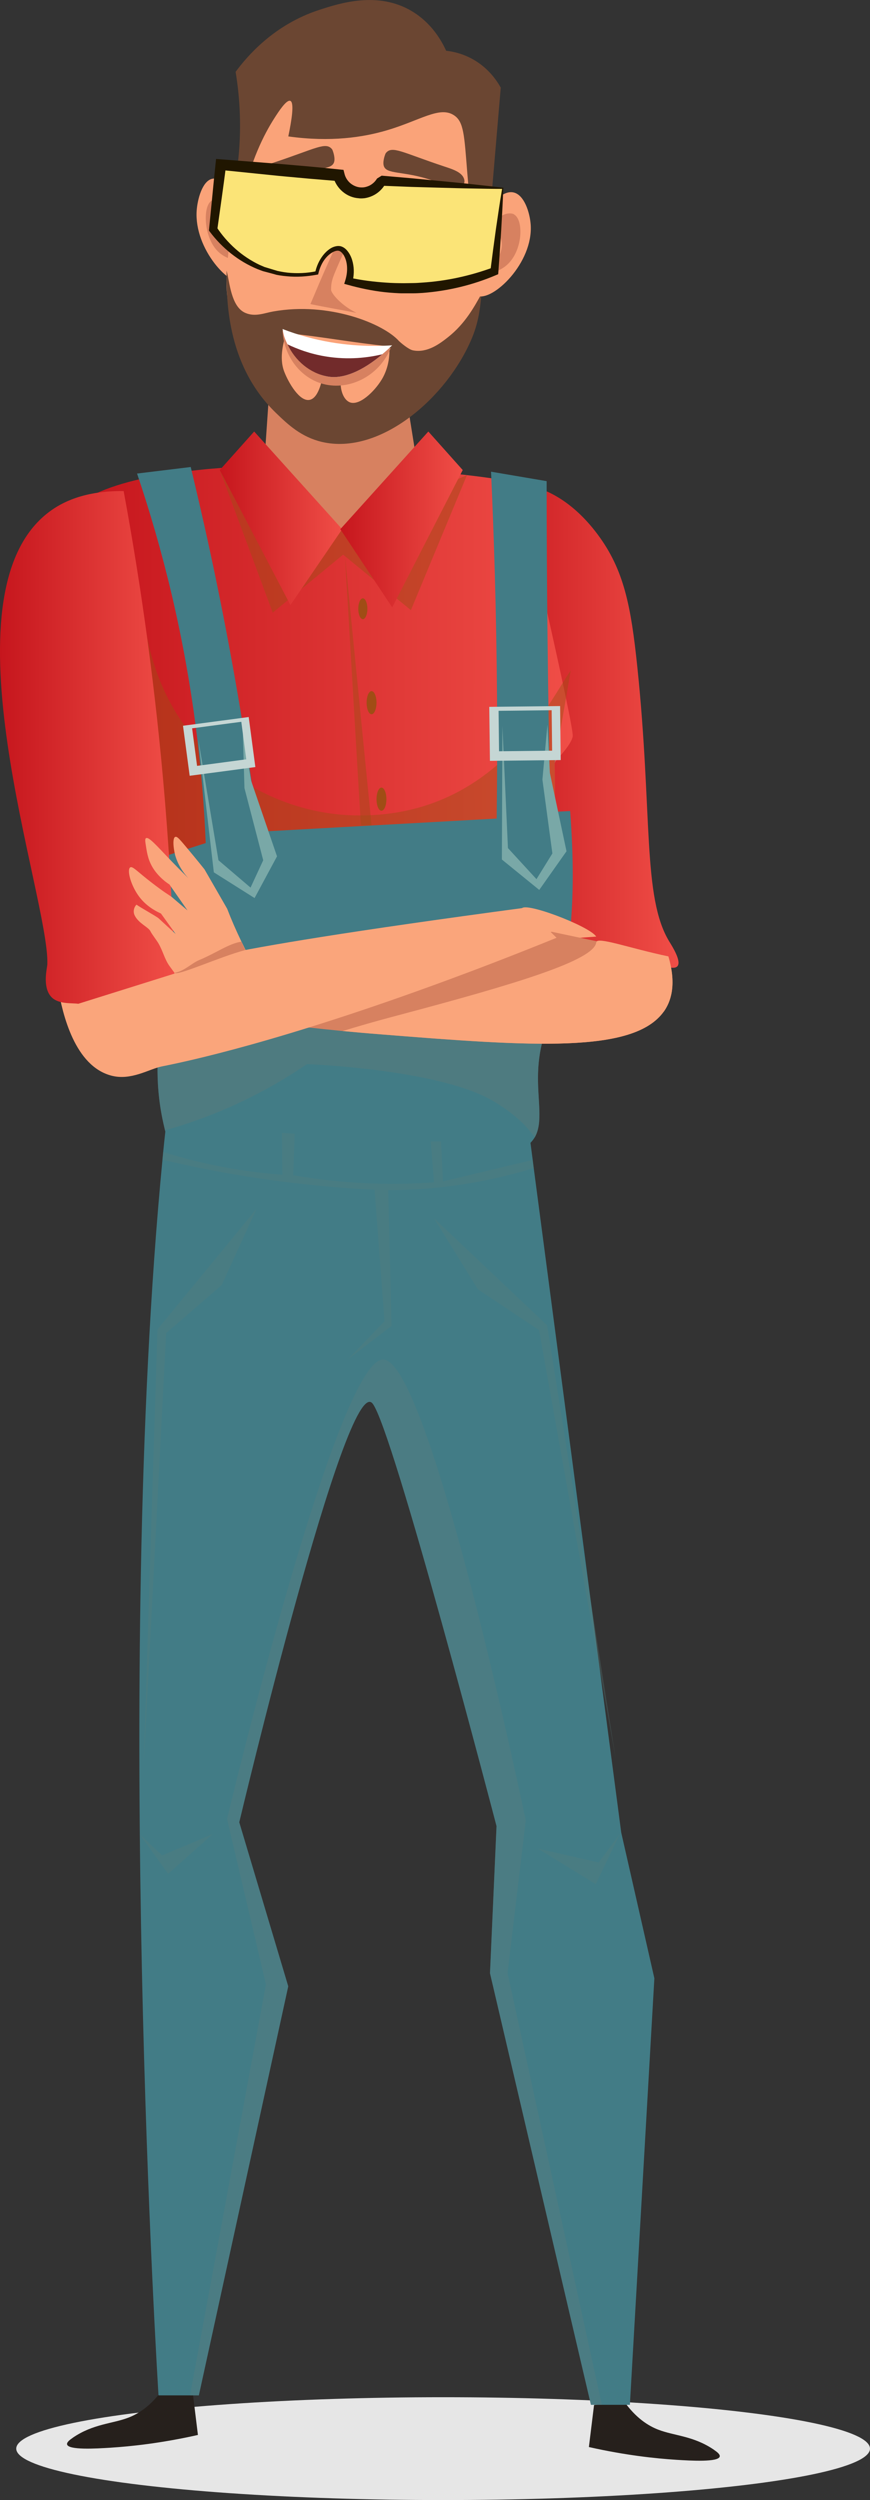 <?xml version="1.0" encoding="UTF-8"?><svg xmlns="http://www.w3.org/2000/svg" xmlns:xlink="http://www.w3.org/1999/xlink" viewBox="0 0 131.78 378.27"><rect x="0" y="0" width="131.78" height="378.27" fill="#333333" stroke="none"/><defs><style>.cls-1{opacity:.31;}.cls-1,.cls-2,.cls-3,.cls-4,.cls-5,.cls-6,.cls-7,.cls-8,.cls-9,.cls-10,.cls-11,.cls-12,.cls-13,.cls-14,.cls-15,.cls-16,.cls-17,.cls-18,.cls-19,.cls-20,.cls-21,.cls-22,.cls-23,.cls-24,.cls-25,.cls-26{stroke-width:0px;}.cls-1,.cls-3,.cls-11,.cls-13,.cls-24,.cls-27{mix-blend-mode:multiply;}.cls-1,.cls-11,.cls-24{fill:#597c7c;}.cls-2{fill:url(#linear-gradient);}.cls-3,.cls-10{fill:#a04d15;}.cls-3,.cls-13{opacity:.46;}.cls-4{opacity:.56;}.cls-4,.cls-22{fill:#fff;}.cls-5{fill:#79a8a7;}.cls-28{isolation:isolate;}.cls-6{mix-blend-mode:screen;}.cls-6,.cls-15{fill:#6b4632;}.cls-7{fill:#faa379;}.cls-8{fill:url(#linear-gradient-5);}.cls-9{fill:#e6e6e6;}.cls-11{opacity:.37;}.cls-12{fill:url(#linear-gradient-2);}.cls-13{fill:#628ba2;}.cls-14{fill:url(#linear-gradient-3);}.cls-16{fill:#427c86;}.cls-17{fill:#201600;}.cls-18{fill:#722b2b;}.cls-19{fill:#d78160;}.cls-20{fill:#c5d6d4;}.cls-21{fill:#26201c;}.cls-23{fill:url(#linear-gradient-4);}.cls-24{opacity:.57;}.cls-25{fill:#fbe477;}.cls-26{fill:#faa57b;}</style><linearGradient id="linear-gradient" x1="72.89" y1="109.78" x2="102.78" y2="109.78" gradientUnits="userSpaceOnUse"><stop offset="0" stop-color="#c6161d"/><stop offset="1" stop-color="#f04e47"/></linearGradient><linearGradient id="linear-gradient-2" x1="13.21" y1="121.35" x2="86.76" y2="121.35" xlink:href="#linear-gradient"/><linearGradient id="linear-gradient-3" x1="33.29" y1="78.42" x2="51.83" y2="78.42" xlink:href="#linear-gradient"/><linearGradient id="linear-gradient-4" x1="51.55" y1="78.6" x2="70.09" y2="78.6" xlink:href="#linear-gradient"/><linearGradient id="linear-gradient-5" x1="0" y1="113.09" x2="26.42" y2="113.09" xlink:href="#linear-gradient"/></defs><g class="cls-28"><g id="Layer_2"><g id="Layer_1-2"><ellipse class="cls-9" cx="67.12" cy="370.49" rx="64.66" ry="7.78"/><path class="cls-21" d="M11.01,368.85c3.12-2.14,6.03-2.11,8.49-3.07,1.44-.56,3.35-1.71,5.21-4.35,1.5.21,2.99.43,4.49.64.26,2.12.52,4.23.78,6.35-5.61,1.26-10.13,1.73-13.26,1.93-2.21.14-6.36.38-6.56-.5-.07-.32.39-.68.86-1Z"/><path class="cls-21" d="M108.17,370.68c-3.12-2.14-6.03-2.11-8.49-3.07-1.44-.56-3.35-1.71-5.21-4.35-1.5.21-2.99.43-4.49.64-.26,2.12-.52,4.23-.78,6.35,5.61,1.26,10.13,1.73,13.26,1.93,2.21.14,6.36.38,6.56-.5.07-.32-.39-.68-.86-1Z"/><path class="cls-16" d="M99.12,299.29l-3.71,64.57h-5.9l-15.29-65.3.99-22.26s-15.74-60.32-18.79-63.96c-3.97-4.73-20.18,63.38-20.18,63.38l7.42,24.82-13.54,61.89h-6.11s-6.91-109.42.6-186.95c.03-.39.08-.79.11-1.18.1-1.03.21-2.05.32-3.05l17.67.53,1.91.06,35.73,1.07.34,2.59.16,1.27,13.25,100.51,5.01,22.01Z"/><path class="cls-2" d="M72.99,73.53c1.66-.35,4.36-.69,7.39,0,1.41.32,5.84,1.55,10.16,7.35,3.96,5.32,5.03,10.74,6,20.07,2.32,22.25.74,34.82,4.85,41.53.38.62,1.98,3.1,1.15,3.78-.79.65-3.33-.73-5.31-1.59-3.05-1.33-7.77-2.75-14.78-2.78-1.43-4.51-2.75-9.21-3.93-14.11-4.78-19.89-6.04-38.25-5.54-54.24Z"/><path class="cls-12" d="M86.76,111.37c-.18,1.26-2.23,3.3-2.62,3.87-.02.03-.03.04-.04.06-.03.05-.06.11-.09.17t0,.02s0,0,0,.02v.03c.02.58.03,1.17.03,1.77.02,1.18.02,2.39,0,3.62,0,.89-.03,1.8-.06,2.71-.13,4.3-.49,8.88-1.16,13.7-1.14,8.52-3.02,16.23-5.13,22.97-.03.07-.04.15-.07.21l.58,2.07.05.18c-.04.19-.09.37-.14.55h0c-.66,2.68-1.19,4.59-1.52,5.51h.21c.07.58.15,1.17.22,1.76-1.06.15-2.2.29-3.39.41-6.68.68-15.01.98-22.73,1.26-6.02.21-11.57-.82-16.51-1.79-2.64-.52-5.1-1.04-7.38-1.33-.23-.03-.48-.07-.72-.09-.03,0-.07,0-.09,0-.03-.82-.07-1.65-.1-2.45-.39-8.22-1.27-15.15-2.16-20.49-.25-1.51-.5-2.9-.74-4.15-.02-.04-.02-.09-.03-.13-.87-4.61-1.85-8.75-2.87-13.13-1.24-5.25-2.55-10.86-3.87-18.13-.14-.74-.27-1.51-.4-2.28-.09-.44-.15-.88-.24-1.33-2.99-17.64-3.28-31.33-1.44-32.21,3.94-1.87,9.55-3.03,15.84-3.65.44-.05.9-.1,1.35-.14,1.1-.09,2.21-.18,3.33-.26,1.14-.06,2.28-.12,3.44-.17,8.2-.31,16.85.02,24.16.57.05,0,.12,0,.18.03,1.87.13,3.65.3,5.31.46.31.03.6.06.89.09,4.14.43,7.5.93,9.54,1.36,0,0,8.57,36.72,8.36,38.32Z"/><path class="cls-3" d="M84,115.51c.02.59.03,1.19.03,1.8.02,1.18.02,2.39,0,3.62-.02.74-.03,1.51-.06,2.27-.13,4.3-.49,8.88-1.16,13.7-1.15,8.61-3.06,16.39-5.19,23.19l.07.23.56,2.02c-.02.09-.03.17-.05.27-.04.22-.08.47-.09.73h0c-.66,2.68-1.19,4.59-1.52,5.51h.21c.07.58.15,1.17.22,1.76-1.06.15-2.2.29-3.39.41-6.68.68-15.01.98-22.73,1.26-6.02.21-11.57-.82-16.51-1.79-2.64-.52-5.1-1.04-7.38-1.33-.23-.03-.48-.07-.72-.09-.03,0-.07,0-.09,0-.03-.82-.07-1.65-.1-2.45-.39-8.22-1.27-15.15-2.16-20.49-.25-18.35-2.22-53.74-2.19-53.4,2,19.96,17.6,30.3,31.86,30.64,21.61.51,29.78-17.67,32.84-21.92,0,0-2.44,14.11-2.44,14.1Z"/><path class="cls-13" d="M84.01,115.47s0,.03,0,.04v-.03c0-.15,0-.29,0-.43.04-.08.09-.15.11-.21,0,0,.03-.03.04-.06-.03.23-.08.46-.14.68Z"/><path class="cls-19" d="M39.54,77.07c3.55,3.82,19.46,4.28,24.87.83l-.58-3.59-.23-1.49-.63-3.94-.27-1.68-3.19-19.92-.28-1.73-3.11,1.5-.56.27-14.03,1-1.98,28.76Z"/><path class="cls-7" d="M36.64,31.24c-.59-1.04-2.64-4.67-4.54-4.18-1.46.38-2.18,3.05-2.31,4.8-.41,5.87,5.18,11.76,7.24,10.84.88-.39,1.07-1.99,1.27-3.73.46-3.88-1.15-6.82-1.67-7.73Z"/><path class="cls-19" d="M32.01,30.39c.65-.42,1.83.01,2.26.82.63,1.2-.85,2.39-.53,4.38.35,2.17,2.49,3.14,2.26,3.56-.19.35-1.82.04-2.99-1.11-2.19-2.15-2.3-6.81-1-7.64Z"/><path class="cls-7" d="M36.52,25.08s-2.66,14.09-2.13,19.4c.53,5.32,2.65,9.74,5.18,13.12,2.83,3.78,7.04,6.98,12.89,6.98s11.29-4.7,13.59-6.68c3.02-2.59,6.31-9.1,6.96-13.96.71-5.29-.35-20.06-.35-20.06,0,0-1.33-9.57-5.58-13.15s-14.18-2.92-19.27,0c-5.09,2.92-11.29,14.35-11.29,14.35Z"/><path class="cls-22" d="M46.99,34.91h-4.93c-1.15,0-2.09-.94-2.09-2.09s.94-2.09,2.09-2.09h4.93c1.15,0,2.09.94,2.09,2.09s-.94,2.09-2.09,2.09Z"/><path class="cls-15" d="M46.99,32.82c0,1.16-.97,2.09-2.16,2.09s-2.16-.94-2.16-2.09.97-2.09,2.16-2.09,2.16.94,2.16,2.09Z"/><path class="cls-19" d="M39.48,31.94c3.36-.2,6.73-.39,10.09-.59-.35-.35-.7-.62-1.04-.85-2.92-1.9-5.86-1.73-7.64-.5-.74.73-.94,1.29-1.4,1.94Z"/><path class="cls-15" d="M38.4,26.68c.2-1.16,1.7-1.63,3.04-2.07,6.43-2.13,7.92-3.22,8.87-2.01.06.08.46,1.09.33,1.79-.28,1.53-2.96.78-7.46,2.36-2.41.84-3.69,1.26-4.45.79-.14-.09-.41-.43-.33-.85Z"/><path class="cls-22" d="M46.56,32.53c0,.33-.28.59-.63.59s-.63-.27-.63-.59.28-.59.63-.59.63.27.63.59Z"/><path class="cls-22" d="M60.35,35.48h4.93c1.15,0,2.09-.94,2.09-2.09s-.94-2.09-2.09-2.09h-4.93c-1.15,0-2.09.94-2.09,2.09s.94,2.09,2.09,2.09Z"/><ellipse class="cls-15" cx="63.05" cy="33.39" rx="2.16" ry="2.09"/><path class="cls-19" d="M67.86,32.51c-3.36-.2-6.73-.39-10.09-.59.35-.35.7-.62,1.04-.85,2.92-1.9,5.86-1.73,7.64-.5.74.73.94,1.29,1.4,1.94Z"/><path class="cls-15" d="M70.34,27.26c-.2-1.16-1.7-1.63-3.04-2.07-6.43-2.13-7.92-3.22-8.87-2.01-.06.08-.46,1.09-.33,1.79.28,1.53,2.96.78,7.46,2.36,2.41.84,3.69,1.26,4.45.79.14-.09.41-.43.33-.85Z"/><ellipse class="cls-22" cx="64.21" cy="32.82" rx=".63" ry=".59"/><path class="cls-15" d="M67.86,51.02c-1.18.93-3.12,2.43-5.31,1.99-.68-.13-1.95-1.24-2.1-1.39-2.36-2.66-10.64-6-19.08-4.49-1.32.23-2.74.87-4.24.2-2.14-.96-2.33-4.62-2.81-6.38.03,3.64-.29,14.04,7.48,21.53,1.83,1.77,3.83,3.65,6.98,4.39,8.78,2.04,18.94-6.67,22.72-15.75,1.16-2.79,1.28-5.28,1.44-6.68-1.06,1.91-2.46,4.52-5.08,6.58ZM57.81,57.44c-1.08,1.79-3.46,4.11-4.92,3.39-1.01-.5-1.54-2.24-1.2-4.12h-2.79c-.02.22-.49,3.48-1.99,3.79-1.53.32-3.21-2.6-3.85-4.25-.88-2.27.02-4.72.23-5.87,5.45.56,10.22,1.47,15.68,2.03.06,1.02.04,3.05-1.16,5.04Z"/><path class="cls-19" d="M51.6,28.14c.44.58,1.01,1.5,1.2,2.72.3,1.94-.52,3.52-.93,4.32-1.33,2.61-2.9,6.19-4.85,10.83,2.08.44,5.49,1.03,6.98,1.33-2.37-1.15-3.85-2.99-3.85-3.49,0-1.82.4-2.07,3.06-8.34.86-2.02,1.33-3.41.8-4.85-.49-1.32-1.62-2.11-2.39-2.52Z"/><path class="cls-19" d="M59.18,52.67c-1.83,4.41-6.58,6.6-10.6,5.32-3.25-1.04-5.61-4.24-5.78-7.97,2.11,1.07,5.41,2.4,9.63,2.82,2.65.27,4.95.1,6.74-.17Z"/><path class="cls-22" d="M59.41,52.24c-.5.49-1,.94-1.51,1.36-3.01,2.53-5.93,3.81-8.32,3.36-2.67-.5-5.38-3.09-6.38-5.64-.24-.62-.25-.73-.4-1.54,1.13.44,2.35.85,3.65,1.2,4.93,1.35,9.41,1.5,12.96,1.27Z"/><path class="cls-18" d="M57.91,53.6c-3.01,2.53-5.93,3.81-8.32,3.36-2.67-.5-4.87-2.38-6.04-4.86,1.45.7,3.4,1.44,5.77,1.83,3.48.57,6.48.18,8.59-.33Z"/><path class="cls-7" d="M72.73,33.3c.66-1.04,2.96-4.67,5.07-4.18,1.63.38,2.44,3.05,2.58,4.8.46,5.87-5.79,11.76-8.1,10.84-.99-.39-1.2-1.99-1.42-3.73-.51-3.88,1.29-6.82,1.87-7.73Z"/><path class="cls-19" d="M77.9,32.45c-.73-.42-2.05.01-2.53.82-.71,1.2.95,2.39.59,4.38-.39,2.17-2.78,3.14-2.53,3.56.21.35,2.04.04,3.34-1.11,2.45-2.15,2.57-6.81,1.11-7.64Z"/><path class="cls-15" d="M34.99,30.5c.4-1.68.75-3.51,1-5.48.68-5.49.33-10.33-.3-14.15,1.74-2.36,5.8-7.14,12.66-9.37,3.09-1.01,8.89-2.89,14.05.2,2.97,1.78,4.48,4.45,5.18,5.98.91.1,2.15.35,3.49,1,2.8,1.35,4.23,3.59,4.78,4.58-.7,8.21-1.4,16.41-2.09,24.62h-1.89c-.26-2.46-.67-6.61-1.1-11.86-.45-5.62-.52-7.59-1.99-8.57-2.19-1.46-5.16.8-10.26,2.29-3.49,1.02-8.41,1.8-14.85.9.49-2.35.95-5.13.3-5.38-.58-.22-1.78,1.64-2.39,2.59-1.59,2.48-3.66,6.52-4.98,12.76-.53-.03-1.06-.07-1.59-.1Z"/><path class="cls-6" d="M63.6,5.22c-1.7-.41-3.96-.74-6.59-.47-7.14.74-11.72,5.33-13.17,6.92,2.77-.62,5.54-1.24,8.32-1.86-2.06,2.86-4.12,5.72-6.19,8.58,1.59.48,4.57,1.11,7.85.07,5.21-1.66,9.01-6.86,9.78-13.24Z"/><path class="cls-4" d="M51.09,26.5c-3.53,1.1-7.38,2.51-11.45,4.37-2.65,1.22-5.09,2.48-7.34,3.76.17-1.46.35-2.93.52-4.39,1.16-.7,2.4-1.39,3.68-2.08,1.77-.93,3.51-1.76,5.2-2.5,3.13.28,6.26.56,9.39.84Z"/><path class="cls-4" d="M72.45,28.26c-2.05,1.85-4.31,4.19-6.5,7.1-2.16,2.88-3.8,5.71-5.05,8.27-3.24-.06-5.99-.55-8.07-1.06.73-2.59-.33-4.71-1.39-4.96-1.05-.25-2.9,1.14-3.47,3.7-1.43.28-3.55.5-6,0-.73-.15-1.41-.35-2.05-.58,2.83-2.9,6.43-6.1,10.9-9.14,1.27-.86,2.52-1.66,3.76-2.39,1.27.04,2.48-.63,3.13-1.75.07-.03.13-.07.19-.09,4.85.31,9.69.61,14.54.92Z"/><g class="cls-27"><path class="cls-25" d="M76.14,28.49c-.42,4.19-.85,8.39-1.27,12.58-2.7,1.07-6.84,2.34-12,2.54-.68.03-1.33.03-1.97.02-3.24-.06-5.99-.55-8.07-1.06.73-2.59-.33-4.71-1.39-4.96-1.05-.25-2.9,1.14-3.47,3.7-1.43.28-3.55.5-6,0-.73-.15-1.41-.35-2.05-.58-4.38-1.62-6.9-4.94-7.64-6,0-.03,0-.06,0-.09.17-1.46.35-2.93.52-4.39.21-1.77.42-3.55.62-5.32,2.76.25,5.51.5,8.26.74,3.13.28,6.26.56,9.39.84.08,0,.16.02.24.03.39,1.47,1.64,2.54,3.12,2.66.05,0,.09,0,.15,0,1.27.04,2.48-.63,3.13-1.75.03-.03.05-.07.07-.1.04,0,.08,0,.12,0,4.85.31,9.69.61,14.54.92,1.23.08,2.46.15,3.69.23Z"/><path class="cls-17" d="M76.23,28.5c-.06,2.11-.2,4.21-.31,6.32-.13,2.1-.27,4.21-.43,6.31l-.03.36-.36.15c-3.5,1.49-7.26,2.39-11.08,2.68-.48.03-.94.06-1.44.06h-1.4c-.53.01-.95-.02-1.45-.05-.48-.03-.95-.07-1.43-.12-1.9-.21-3.77-.6-5.6-1.11l-.56-.15.16-.52c.25-.81.35-1.67.22-2.51-.06-.41-.19-.82-.38-1.18-.19-.35-.46-.67-.75-.77.01,0-.23-.06-.25-.04-.06,0-.15.01-.25.03-.18.05-.37.12-.55.23-.36.2-.69.49-.97.82-.57.66-.93,1.49-1.14,2.35l-.04.17-.17.03c-1.5.28-3.04.39-4.56.24-.38-.03-.76-.08-1.14-.14l-.28-.05c-.06-.01-.08-.01-.16-.03l-.14-.04-.54-.15-1.09-.29-.27-.07-.3-.11-.53-.2c-2.87-1.18-5.35-3.17-7.23-5.66l-.12-.16v-.19s.02-.09.02-.09v-.07s.48-4.87.48-4.87c.15-1.62.32-3.24.49-4.86l.08-.77.79.06,8.95.7,4.47.39,2.23.21,2.25.23.61.06.15.59c.13.54.43,1.03.85,1.4.42.36.94.6,1.49.66h.07s0,.01.11.01c.09,0,.16,0,.21,0,.09,0,.24-.02.35-.04.24-.05.48-.13.71-.24.45-.23.84-.58,1.11-1.02l.05-.07s0,0,0,.01l.68-.42,4.63.4,4.58.44c1.53.15,3.05.29,4.58.46,1.52.17,3.05.33,4.57.52h.08s0,.09,0,.09ZM76.04,28.58c-1.5,0-3-.03-4.51-.06-1.53-.02-3.07-.07-4.6-.11l-4.6-.13-4.55-.18.68-.42c-.04.07-.09.15-.14.22l.05-.07c-.39.69-.97,1.27-1.67,1.66-.35.19-.73.34-1.12.43-.2.05-.38.08-.61.09-.12.01-.21.01-.28.01-.05,0-.22,0-.38-.02h.07c-.91-.05-1.79-.41-2.48-1-.69-.58-1.2-1.38-1.43-2.26l.76.66-4.45-.37-4.47-.41-8.93-.91.87-.71c-.21,1.62-.42,3.23-.65,4.85l-.68,4.84v-.07s0,.09,0,.09l-.11-.35c.79,1.21,1.76,2.32,2.85,3.29,1.09.97,2.33,1.79,3.64,2.42l.52.22c.07.03.21.09.22.1l.27.08,1.08.33.54.16.13.04.12.02.27.06c.36.07.73.13,1.09.17,1.47.15,2.96.09,4.41-.22l-.21.2c.2-.94.6-1.84,1.2-2.61.3-.38.66-.73,1.09-1.01.21-.14.46-.25.72-.32.13-.03.26-.06.44-.07.21,0,.2,0,.43.04.61.18.97.62,1.25,1.05.28.44.46.92.57,1.41.23.98.18,2.01-.06,2.98l-.39-.68c1.8.39,3.63.62,5.46.74.46.03.92.06,1.37.07.43.01.95.02,1.36.02l1.4-.02c.43,0,.91-.04,1.36-.07,3.65-.23,7.27-1.02,10.73-2.29l-.39.51c.26-2.09.54-4.18.83-6.27.31-2.05.59-4.11.95-6.16Z"/></g><polygon class="cls-3" points="33.29 71.12 41.31 92.7 51.97 83.92 62.24 92.32 70.73 71.89 51.83 80.07 33.29 71.12"/><polygon class="cls-14" points="38.5 65.29 51.83 80.07 43.99 91.55 33.29 71.12 38.5 65.29"/><polygon class="cls-23" points="64.88 65.29 51.55 80.07 59.41 91.9 70.09 71.12 64.88 65.29"/><path class="cls-16" d="M84.35,151.09c-.09.3-.19.59-.29.87-1.14,3.3-2.43,5.88-2.56,10.39-.12,4.15.81,7.47-.51,9.74-.17.29-.38.56-.63.82-1.24,1.27-2.95,1.47-3.85,1.57-37.58,3.95-48.09,4.55-50.91-1.43-.22-.46-.39-1.06-.61-2.05-.08-.32-.15-.68-.25-1.09-1.51-6.77-.67-12.21-.43-13.98.05-.35.09-.72.14-1.1.51-4.58.7-12.07-.42-24.99,2.38-.76,4.76-1.51,7.13-2.28-.45-10.94-1.87-23.64-5.13-37.51-1.56-6.62-3.36-12.76-5.27-18.4,2.7-.33,5.42-.66,8.13-.99,1.39,5.77,2.74,11.71,3.99,17.82,2.67,12.99,4.72,25.47,6.28,37.37,12.02-.67,24.05-1.33,36.07-2,.16-12.02.08-24.39-.28-37.08-.15-5.19-.34-10.33-.57-15.4,2.81.48,5.61.95,8.42,1.43,0,7.91.05,15.9.14,23.96.1,8.78.24,17.47.43,26.1,1-.05,2-.09,2.99-.15,1.11,14.58-.32,23.15-1.99,28.38Z"/><path class="cls-24" d="M80.99,172.09c-.44-.62-.97-1.27-1.56-1.89,0,0-2.19-2.32-5.56-4.06-8.39-4.34-26.6-5.11-27.38-5.13-4.27,2.91-9.91,6.1-16.9,8.56-1.57.56-3.11,1.04-4.6,1.45-.08-.32-.15-.68-.25-1.09-1.51-6.77-.67-12.21-.43-13.98.05-.35.09-.72.14-1.1,7.85-1.65,15.69-3.3,23.54-4.95,12.03.69,24.04,1.39,36.07,2.09-1.14,3.3-2.43,5.88-2.56,10.39-.12,4.15.81,7.47-.51,9.74Z"/><path class="cls-26" d="M90.31,141.71c-1.81.13-3.63.27-5.45.4-2.65-1.37-5.78-3.57-5.84-4.54-.07-1.37,10.26,2.52,11.29,4.14Z"/><path class="cls-19" d="M100.54,153.06c-4.57,6.37-19.91,5.28-43.13,3.42-1.95-.15-3.8-.32-5.5-.48h-.01c-3.77-.37-6.9-.73-9.21-1.01.24-1.69.47-3.37.69-5.07,13.07-2.91,26.12-5.81,39.17-8.71.33-.07.68-.15,1.01-.23,5.9,1.24,11.78,2.48,17.68,3.73,1.32,4.47.29,6.96-.69,8.35Z"/><path class="cls-26" d="M21.03,147.05c6.72-1.35,11.6-2.4,12.47-2.58,6.35-1.35,19.02-3.52,46.18-7.15,1.54,1.52,3.08,3.05,4.62,4.57-6.67,2.71-12.3,4.85-16.4,6.36-25.6,9.44-39.7,12.37-43.41,13.11-1.92.39-4.62,2.18-7.62,1.39-5.53-1.45-7.4-9.24-8.08-13.31,2.8-.53,7.06-1.34,12.24-2.38Z"/><path class="cls-26" d="M100.54,153.06c-4.57,6.37-19.91,5.28-43.13,3.42-1.95-.15-3.8-.32-5.5-.48,2.16-.66,4.99-1.49,8.27-2.35,18.21-4.83,29.83-8.36,30.14-11.08.1-.91,5.01.89,10.92,2.14,1.32,4.47.29,6.96-.69,8.35Z"/><path class="cls-8" d="M11.88,151.88c-.95-.16-3.14.14-4.2-1.14-1.28-1.55-.53-4.29-.51-4.85.34-10.06-16.5-55.91.29-68.45,1.85-1.39,5.24-3.21,11.27-3.14,2.67,14.44,4.88,30.16,6.27,47.06.74,8.98,1.2,17.64,1.43,25.95-4.85,1.52-9.7,3.04-14.55,4.56Z"/><path class="cls-26" d="M37.48,144.31c-3.84,1-7.54,2.09-10.78,3.25-.25-.35-.61-.81-1-1.36-.78-1.07-1-2.28-1.72-3.5-.31-.51-.98-1.36-1.19-1.79-.29-.63-1.79-1.19-2.38-2.38-.38-.75.05-1.5.28-1.65.32.29,3.02,1.77,3.34,2.07.86.79,1.72,1.59,2.58,2.37-.75-1.04-1.48-2.07-2.23-3.1-.06-.02-.11-.05-.17-.08-.75-.35-2.26-1.16-3.33-2.75-1.18-1.73-1.68-3.92-1.12-4.17.33-.14.91.5,2.54,1.8.97.77,1.86,1.43,2.6,1.95.42.27.78.52,1.09.73.8.69,1.61,1.37,2.41,2.05-.91-1.31-1.83-2.62-2.74-3.93-.14-.08-.28-.19-.44-.3-.57-.43-1.26-1.05-1.84-1.87-.91-1.31-1.09-2.47-1.27-3.61-.12-.76-.18-1.14.03-1.23.42-.19,1.52,1.07,3.45,3.08.11.12.24.25.36.38.71.74,1.58,1.62,2.59,2.62-1.27-1.39-1.77-2.66-2.01-3.5-.07-.29-.14-.63-.19-.97-.12-.86-.11-1.7.22-1.8.04-.01.1-.01.15,0,.26.08.65.54,1.25,1.25.78.93,1.82,2.17,3.01,3.66,1.15,1.99,2.3,3.98,3.44,5.97.61,1.59,1.33,3.24,2.16,4.97.01.04.04.07.06.11.29.6.57,1.17.87,1.73Z"/><path class="cls-19" d="M37.18,143.74c-3.84,1-10.37,4-10.75,3.45,1.48-.23,2.54-1.43,3.77-1.94,2.61-1.09,4.43-2.47,6.35-2.77.01.04.04.07.06.11.29.6.27.6.57,1.16Z"/><path class="cls-11" d="M91.16,363.86h-1.65l-15.29-65.3.99-22.26s-15.74-60.32-18.79-63.96c-3.97-4.73-20.18,63.38-20.18,63.38l7.42,24.82-13.54,61.89h-1.34l11.5-62.18-5.89-25.03s16.58-69.52,23.64-69.52,21.61,69.74,21.61,69.74l-2.76,23.1,14.28,65.31Z"/><polygon class="cls-1" points="38.86 182.89 23.85 201.14 21.75 267.55 25.17 201.71 33.58 194.44 38.86 182.89"/><polygon class="cls-1" points="65.71 184.29 82.88 200.53 93.27 266.15 81.65 201.26 72.39 195.09 65.71 184.29"/><path class="cls-1" d="M80.69,175.5c-4.53,1.09-9.06,2.16-13.6,3.25-.09-2.02-.19-4.04-.28-6.06h-1.57c.16,2.06.33,4.13.5,6.2-2.46.17-5.1.27-7.91.21-4.99-.09-9.49-.61-13.41-1.28.08-2,.14-3.99.21-5.99,0-.09,0-.2,0-.29-.64-.04-1.28-.09-1.93-.14,0,.12,0,.25,0,.37.02,1.99.04,3.98.07,5.97-3.93-.28-8.46-.91-13.41-2.14-1.63-.4-3.17-.84-4.65-1.31-.03.39-.08.79-.11,1.18,5.96,1.41,12.48,2.64,19.52,3.48,4.4.53,8.62.87,12.62,1.07.5,6.63,1,13.26,1.5,19.89-1.86,1.93-3.7,3.85-5.56,5.78,2.21-1.69,4.42-3.37,6.63-5.07-.16-6.85-.33-13.69-.5-20.54,2.59,0,5.44-.15,8.48-.5,5.19-.6,9.74-1.67,13.55-2.84l-.16-1.27Z"/><polygon class="cls-3" points="52.26 84.27 54.66 124.88 56.28 124.88 52.26 84.27"/><path class="cls-10" d="M55.65,92.11c0,.87-.31,1.58-.69,1.58s-.69-.71-.69-1.58.31-1.58.69-1.58.69.71.69,1.58Z"/><path class="cls-10" d="M57.03,106.32c0,.97-.34,1.75-.75,1.75s-.75-.78-.75-1.75.34-1.75.75-1.75.75.78.75,1.75Z"/><path class="cls-10" d="M58.53,120.92c0,.97-.34,1.75-.75,1.75s-.75-.78-.75-1.75.34-1.75.75-1.75.75.78.75,1.75Z"/><polygon class="cls-5" points="30.04 111.9 32.39 131.99 38.56 135.88 41.96 129.57 38.03 118.1 36.78 110.9 37.03 119.25 39.87 130.16 37.95 134.3 33.09 130.16 30.04 111.9"/><path class="cls-20" d="M37.67,108.49l-9.95,1.32,1.01,7.57,9.95-1.32-1.01-7.58ZM29.85,115.88l-.75-5.68,7.45-.99.75,5.68-7.45.99Z"/><polygon class="cls-5" points="76.1 109.83 76.02 130.05 81.68 134.65 85.81 128.8 83.29 116.94 82.92 109.64 82.16 117.96 83.67 129.13 81.26 133.02 76.94 128.32 76.1 109.83"/><path class="cls-20" d="M84.84,106.83l-10.73.12.1,8.17,10.72-.12-.09-8.17ZM75.59,113.67l-.07-6.12,8.04-.09.07,6.12-8.04.09Z"/><polygon class="cls-1" points="21.11 277.49 24.57 280.73 32.24 277.49 25.47 283.52 21.11 277.49"/><polygon class="cls-1" points="93.89 277.49 90.68 281.8 81.47 279.7 90.24 285.09 93.89 277.49"/></g></g></g></svg>